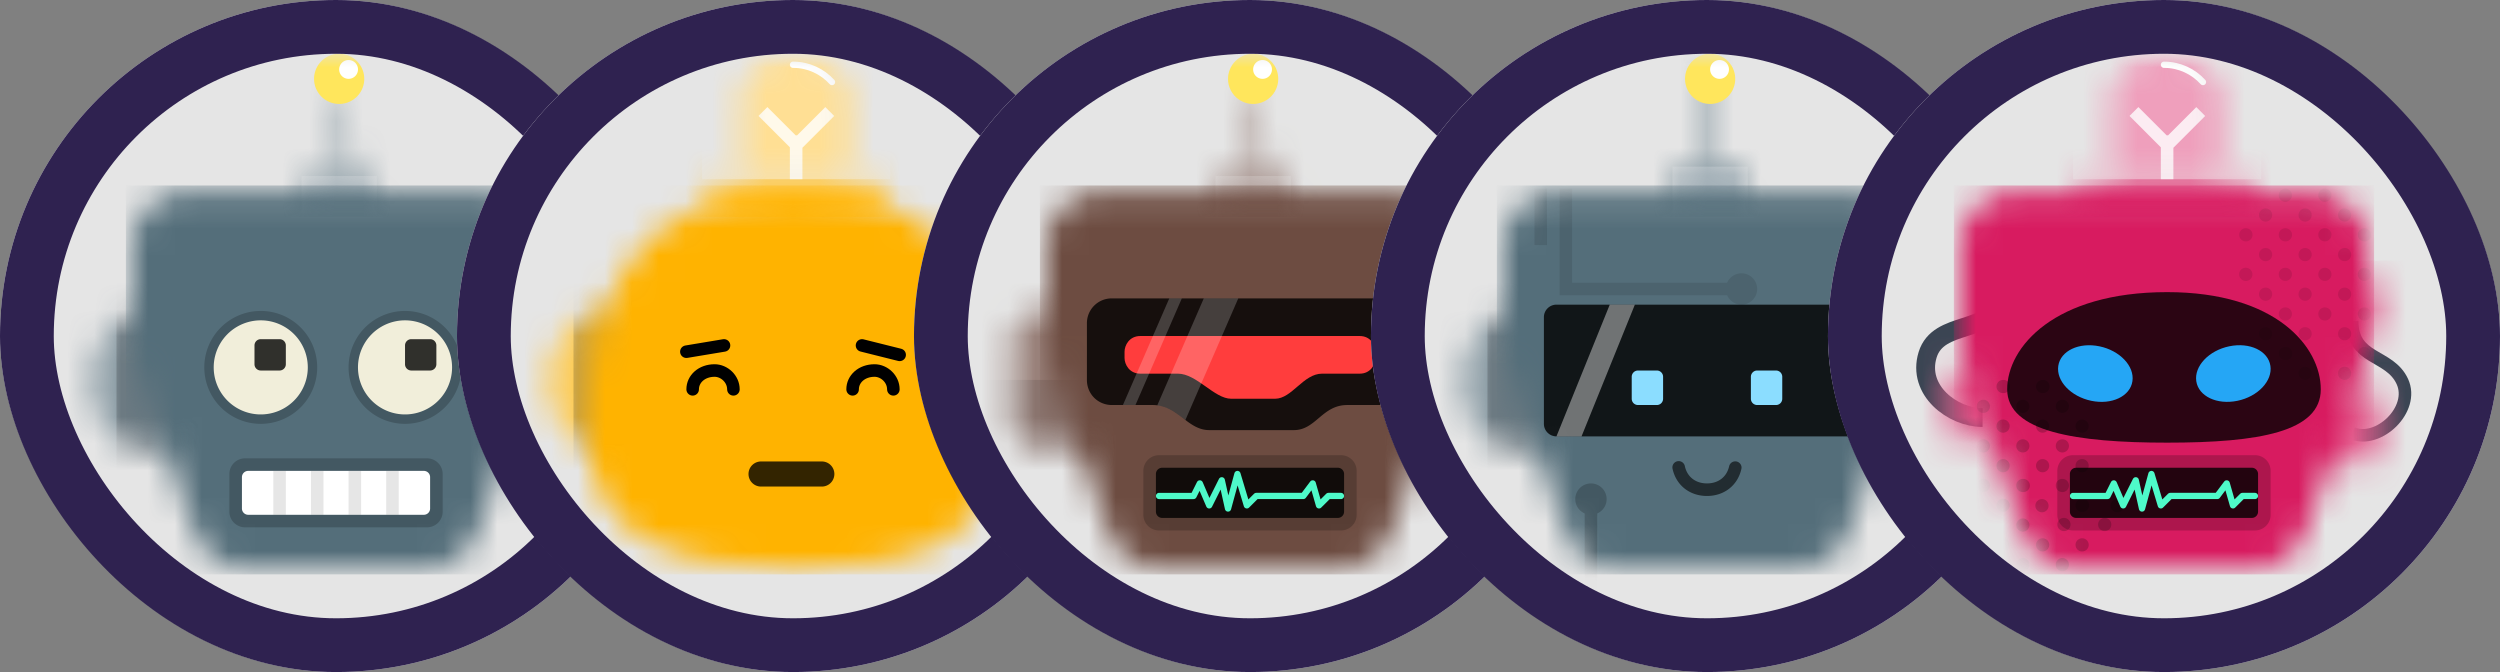 <svg xmlns="http://www.w3.org/2000/svg" fill="none" viewBox="0 0 93 25"><rect x="0" y="0" width="93" height="25" fill="#808080" stroke="none"/><g clip-path="url(#a)"><rect width="25" height="25" fill="#E5E5E5" rx="12.5"/><g clip-path="url(#b)"><g clip-path="url(#c)"><mask id="d" width="21" height="21" x="2" y="2" maskUnits="userSpaceOnUse" style="mask-type:luminance"><path fill="#fff" d="M23 2H2v21h21V2z"/></mask><g mask="url(#d)"><mask id="e" width="19" height="6" x="3" y="11" maskUnits="userSpaceOnUse" style="mask-type:luminance"><path fill="#fff" d="M19.5 16.817c1.16 0 2.1-1.176 2.1-2.625 0-1.45-.94-2.625-2.1-2.625-1.16 0-2.1 1.175-2.1 2.625s.94 2.625 2.1 2.625zm-14 0c-1.16 0-2.1-1.176-2.1-2.625 0-1.45.94-2.625 2.1-2.625 1.16 0 2.1 1.175 2.1 2.625s-.94 2.625-2.1 2.625z"/></mask><g mask="url(#e)"><path fill="#546E7A" d="M2 9.7h21v8.867H2V9.7z"/><path fill="#fff" fill-opacity=".3" d="M2 9.7h21v8.867H2V9.7z"/><path fill="#000" fill-opacity=".2" d="M4.333 9.7h16.334v8.867H4.333V9.7z"/></g><mask id="f" width="4" height="6" x="11" y="3" maskUnits="userSpaceOnUse" style="mask-type:luminance"><path fill="#fff" d="m13.263 6.012-.53 1.238h-.436l.574-1.218-.706-1.217.376-1.381.338.093-.338 1.24.723 1.245h-.001z"/><path fill="#fff" d="M11.217 6.55h2.8v1.517h-2.8V6.55z"/></mask><g mask="url(#f)"><path fill="#546E7A" d="M6.783 2H18.45v6.067H6.783V2z"/><path fill="#fff" fill-opacity=".3" d="M6.783 2.7H18.45v6.067H6.783V2.7z"/><path fill="#fff" fill-opacity=".2" d="M11.217 6.55h2.8v1.517h-2.8V6.55z"/></g><path fill="#FFE65C" d="M12.617 3.867a.933.933 0 1 0 0-1.867.933.933 0 0 0 0 1.867z"/><path fill="#fff" d="M12.967 2.933a.35.35 0 1 0 0-.7.35.35 0 0 0 0 .7z"/><mask id="g" width="17" height="15" x="4" y="7" maskUnits="userSpaceOnUse" style="mask-type:luminance"><path fill="#fff" fill-rule="evenodd" d="M4.917 9.233a2.1 2.1 0 0 1 2.1-2.1h10.966a2.1 2.1 0 0 1 2.1 2.1v3.168a4.67 4.67 0 0 1-.266 1.553l-2.039 5.78a2.1 2.1 0 0 1-1.981 1.4H9.203a2.1 2.1 0 0 1-1.981-1.4l-2.04-5.782a4.666 4.666 0 0 1-.265-1.551V9.233z" clip-rule="evenodd"/></mask><g mask="url(#g)"><path fill="#546E7A" d="M4.683 6.9h15.634v14.467H4.683V6.9z"/></g><path fill="#000" fill-opacity=".2" d="M15.883 17.05H9.117a.583.583 0 0 0-.584.583v1.4c0 .322.262.584.584.584h6.766a.583.583 0 0 0 .584-.584v-1.4a.583.583 0 0 0-.584-.583z"/><path fill="#fff" d="M15.767 17.517H9.233A.233.233 0 0 0 9 17.75v1.167c0 .128.105.233.233.233h6.534a.233.233 0 0 0 .233-.233V17.75a.233.233 0 0 0-.233-.233z"/><path fill="#000" fill-opacity=".1" d="M10.167 17.517h.466v1.633h-.466v-1.633zm2.8 0h.466v1.633h-.466v-1.633zm-1.4 0h.466v1.633h-.466v-1.633zm2.8 0h.466v1.633h-.466v-1.633z"/><path fill="#000" fill-opacity=".2" d="M9.7 15.767a2.1 2.1 0 1 0 0-4.2 2.1 2.1 0 0 0 0 4.2zm5.367 0a2.1 2.1 0 1 0 0-4.2 2.1 2.1 0 0 0 0 4.2z"/><path fill="#F1EEDA" d="M9.7 15.417a1.75 1.75 0 1 0 0-3.5 1.75 1.75 0 0 0 0 3.5zm5.367 0a1.75 1.75 0 1 0 0-3.5 1.75 1.75 0 0 0 0 3.5z"/><path fill="#000" fill-opacity=".8" d="M10.4 12.617h-.7a.233.233 0 0 0-.233.233v.7c0 .129.104.233.233.233h.7a.233.233 0 0 0 .233-.233v-.7a.233.233 0 0 0-.233-.233zm5.6 0h-.7a.233.233 0 0 0-.233.233v.7c0 .129.104.233.233.233h.7a.233.233 0 0 0 .233-.233v-.7a.233.233 0 0 0-.233-.233z"/></g></g></g></g><rect width="23" height="23" x="1" y="1" stroke="#2F2250" stroke-width="2" rx="11.5"/><g clip-path="url(#h)"><rect width="25" height="25" x="17" fill="#E5E5E5" rx="12.5"/><g clip-path="url(#i)"><g clip-path="url(#j)"><mask id="k" width="21" height="21" x="19" y="2" maskUnits="userSpaceOnUse" style="mask-type:luminance"><path fill="#fff" d="M40 2H19v21h21V2z"/></mask><g mask="url(#k)"><mask id="l" width="19" height="6" x="20" y="11" maskUnits="userSpaceOnUse" style="mask-type:luminance"><path fill="#fff" d="M36.5 16.817c1.16 0 2.1-1.176 2.1-2.625 0-1.45-.94-2.625-2.1-2.625-1.16 0-2.1 1.175-2.1 2.625s.94 2.625 2.1 2.625zm-14 0c-1.16 0-2.1-1.176-2.1-2.625 0-1.45.94-2.625 2.1-2.625 1.16 0 2.1 1.175 2.1 2.625s-.94 2.625-2.1 2.625z"/></mask><g mask="url(#l)"><path fill="#FFB300" d="M19 9.7h21v8.867H19V9.7z"/><path fill="#fff" fill-opacity=".3" d="M19 9.7h21v8.867H19V9.7z"/><path fill="#000" fill-opacity=".2" d="M21.333 9.7h16.334v8.867H21.333V9.7z"/></g><mask id="m" width="7" height="7" x="26" y="2" maskUnits="userSpaceOnUse" style="mask-type:luminance"><path fill="#fff" fill-rule="evenodd" d="M27.517 3.867A1.867 1.867 0 0 1 29.383 2h.467a1.867 1.867 0 0 1 1.867 1.867v1.866a.933.933 0 0 1-.934.934H28.45a.933.933 0 0 1-.933-.934V3.867z" clip-rule="evenodd"/><path fill="#fff" d="M32.767 6.667h-6.3a.117.117 0 0 0-.117.116V7.95c0 .064.052.117.117.117h6.3a.117.117 0 0 0 .116-.117V6.783a.117.117 0 0 0-.116-.116z"/></mask><g mask="url(#m)"><path fill="#FFB300" d="M23.783 2H35.45v6.067H23.783V2z"/><path fill="#fff" fill-opacity=".3" d="M23.783 2H35.45v6.067H23.783V2z"/><path fill="#fff" fill-opacity=".4" d="M26.117 1.65h7v5.017h-7V1.65z"/><path stroke="#fff" stroke-linecap="round" stroke-width=".233" d="M29.5 2.408c.575 0 1.093.249 1.451.644"/><path fill="#fff" fill-opacity=".8" d="m29.597 5.033-1.05-1.05-.33.33 1.166 1.167v1.187h.467v-1.17l1.183-1.183-.33-.33-1.05 1.05h-.056z"/></g><mask id="n" width="17" height="15" x="21" y="7" maskUnits="userSpaceOnUse" style="mask-type:luminance"><path fill="#fff" fill-rule="evenodd" d="M29.617 7.133c6.807 0 7.466 4.747 7.466 9.1 0 3.886-2.971 4.9-7.466 4.9-4.37 0-7.7-1.014-7.7-4.9 0-4.353.892-9.1 7.7-9.1z" clip-rule="evenodd"/></mask><g mask="url(#n)"><path fill="#FFB300" d="M21.45 6.9h16.1v14.467h-16.1V6.9z"/></g><path fill="#000" fill-opacity=".8" d="M30.55 17.167h-2.217a.467.467 0 1 0 0 .933h2.217a.467.467 0 1 0 0-.933z"/><path stroke="#000" stroke-linecap="round" stroke-linejoin="round" stroke-width=".467" d="m25.533 13.083 1.4-.233m-1.166 1.633c0-.386.338-.7.816-.7.362 0 .7.314.7.7m6.184-1.283-1.4-.35m1.166 1.633c0-.386-.338-.7-.7-.7-.478 0-.816.314-.816.7"/></g></g></g></g><rect width="23" height="23" x="18" y="1" stroke="#2F2250" stroke-width="2" rx="11.5"/><g clip-path="url(#o)"><rect width="25" height="25" x="34" fill="#E5E5E5" rx="12.5"/><g clip-path="url(#p)"><g clip-path="url(#q)"><mask id="r" width="21" height="21" x="36" y="2" maskUnits="userSpaceOnUse" style="mask-type:luminance"><path fill="#fff" d="M57 2H36v21h21V2z"/></mask><g mask="url(#r)"><mask id="s" width="19" height="6" x="37" y="11" maskUnits="userSpaceOnUse" style="mask-type:luminance"><path fill="#fff" d="M40.783 11.567h-2.1c-.58 0-1.05.47-1.05 1.05v3.033c0 .58.47 1.05 1.05 1.05h2.1c.58 0 1.05-.47 1.05-1.05v-3.033c0-.58-.47-1.05-1.05-1.05zm13.534 0h-2.1c-.58 0-1.05.47-1.05 1.05v3.033c0 .58.47 1.05 1.05 1.05h2.1c.58 0 1.05-.47 1.05-1.05v-3.033c0-.58-.47-1.05-1.05-1.05z"/></mask><g mask="url(#s)"><path fill="#6D4C41" d="M36 9.7h21v8.867H36V9.7z"/><path fill="#fff" fill-opacity=".3" d="M36 9.7h21v8.867H36V9.7z"/><path fill="#000" fill-opacity=".1" d="M36 14.133h21v4.434H36v-4.434z"/></g><mask id="t" width="4" height="6" x="45" y="3" maskUnits="userSpaceOnUse" style="mask-type:luminance"><path fill="#fff" d="m47.263 6.012-.53 1.238h-.436l.574-1.218-.706-1.217.376-1.381.338.093-.338 1.24.723 1.245h-.001z"/><path fill="#fff" d="M45.217 6.55h2.8v1.517h-2.8V6.55z"/></mask><g mask="url(#t)"><path fill="#6D4C41" d="M40.783 2H52.45v6.067H40.783V2z"/><path fill="#fff" fill-opacity=".3" d="M40.783 2.7H52.45v6.067H40.783V2.7z"/><path fill="#fff" fill-opacity=".2" d="M45.217 6.55h2.8v1.517h-2.8V6.55z"/></g><path fill="#FFE65C" d="M46.617 3.867a.933.933 0 1 0 0-1.867.933.933 0 0 0 0 1.867z"/><path fill="#fff" d="M46.967 2.933a.35.35 0 1 0 0-.7.35.35 0 0 0 0 .7z"/><mask id="u" width="17" height="15" x="38" y="7" maskUnits="userSpaceOnUse" style="mask-type:luminance"><path fill="#fff" fill-rule="evenodd" d="M38.917 9.233a2.1 2.1 0 0 1 2.1-2.1h10.966a2.1 2.1 0 0 1 2.1 2.1v3.168a4.67 4.67 0 0 1-.266 1.553l-2.039 5.78a2.1 2.1 0 0 1-1.981 1.4h-6.594a2.1 2.1 0 0 1-1.981-1.4l-2.04-5.782a4.665 4.665 0 0 1-.265-1.551V9.233z" clip-rule="evenodd"/></mask><g mask="url(#u)"><path fill="#6D4C41" d="M38.683 6.9h15.634v14.467H38.683V6.9z"/></g><path fill="#000" fill-opacity=".2" d="M49.883 16.933h-6.766a.583.583 0 0 0-.584.584v1.633c0 .322.262.583.584.583h6.766a.583.583 0 0 0 .584-.583v-1.633a.583.583 0 0 0-.584-.584z"/><path fill="#000" fill-opacity=".8" d="M49.767 17.4h-6.534a.233.233 0 0 0-.233.233v1.4c0 .13.105.234.233.234h6.534a.233.233 0 0 0 .233-.234v-1.4a.233.233 0 0 0-.233-.233z"/><path stroke="#4EFAC9" stroke-linecap="round" stroke-linejoin="round" stroke-width=".233" d="M43.117 18.45H44.4l.233-.467.35.817.467-.933.233 1.05.35-1.284.35 1.167.35-.35h1.75l.35-.467.234.817.35-.35h.466"/><path fill="#000" fill-opacity=".8" d="M51.633 11.1H41.367a.922.922 0 0 0-.934.937v2.096c0 .525.409.934.934.934h1.516c.934 0 1.284.933 2.1.933h3.15c.817 0 1.05-.933 1.984-.933h1.516a.921.921 0 0 0 .934-.934v-2.1a.921.921 0 0 0-.934-.933z"/><path fill="#FF3D3D" d="M50.583 12.5h-8.166c-.409 0-.584.35-.584.583v.234c0 .233.175.583.584.583h1.4c.7 0 1.355.933 1.983.933h1.633c.628 0 1.05-.933 1.75-.933h1.4c.409 0 .584-.35.584-.583v-.234c0-.233-.175-.583-.584-.583z"/><path fill="#fff" fill-opacity=".2" d="m43.051 15.077 1.73-3.977h1.283l-1.967 4.524-.089-.067c-.278-.213-.564-.43-.957-.48zm-1.278-.01 1.724-3.967h.467l-1.725 3.967h-.466z"/></g></g></g></g><rect width="23" height="23" x="35" y="1" stroke="#2F2250" stroke-width="2" rx="11.5"/><g clip-path="url(#v)"><rect width="25" height="25" x="51" fill="#E5E5E5" rx="12.5"/><g clip-path="url(#w)"><mask id="x" width="21" height="21" x="53" y="2" maskUnits="userSpaceOnUse" style="mask-type:luminance"><path fill="#fff" d="M74 2H53v21h21V2z"/></mask><g mask="url(#x)"><mask id="y" width="19" height="6" x="54" y="11" maskUnits="userSpaceOnUse" style="mask-type:luminance"><path fill="#fff" d="M70.5 16.817c1.16 0 2.1-1.176 2.1-2.625 0-1.45-.94-2.625-2.1-2.625-1.16 0-2.1 1.175-2.1 2.625s.94 2.625 2.1 2.625zm-14 0c-1.16 0-2.1-1.176-2.1-2.625 0-1.45.94-2.625 2.1-2.625 1.16 0 2.1 1.175 2.1 2.625s-.94 2.625-2.1 2.625z"/></mask><g mask="url(#y)"><path fill="#546E7A" d="M53 9.7h21v8.867H53V9.7z"/><path fill="#fff" fill-opacity=".3" d="M53 9.7h21v8.867H53V9.7z"/><path fill="#000" fill-opacity=".2" d="M55.333 9.7h16.334v8.867H55.333V9.7z"/></g><mask id="z" width="4" height="7" x="62" y="2" maskUnits="userSpaceOnUse" style="mask-type:luminance"><path fill="#fff" d="M62.217 6.433c0-.128.105-.233.233-.233h2.333a.233.233 0 0 1 .234.233v1.634h-2.8V6.433zm1.166-3.85h.467V6.2h-.467V2.583z"/></mask><g mask="url(#z)"><path fill="#546E7A" d="M57.783 2H69.45v6.067H57.783V2z"/><path fill="#fff" fill-opacity=".3" d="M57.783 2.35H69.45v6.067H57.783V2.35z"/><path fill="#fff" fill-opacity=".2" d="M62.217 6.2h2.8v1.867h-2.8V6.2z"/></g><path fill="#FFE65C" d="M63.617 3.867a.933.933 0 1 0 0-1.867.933.933 0 0 0 0 1.867z"/><path fill="#fff" d="M63.967 2.933a.35.35 0 1 0 0-.7.35.35 0 0 0 0 .7z"/><mask id="A" width="17" height="15" x="55" y="7" maskUnits="userSpaceOnUse" style="mask-type:luminance"><path fill="#fff" fill-rule="evenodd" d="M55.917 9.233a2.1 2.1 0 0 1 2.1-2.1h10.966a2.1 2.1 0 0 1 2.1 2.1v3.168a4.67 4.67 0 0 1-.266 1.553l-2.039 5.78a2.1 2.1 0 0 1-1.981 1.4h-6.594a2.1 2.1 0 0 1-1.981-1.4l-2.04-5.782a4.666 4.666 0 0 1-.265-1.551V9.233z" clip-rule="evenodd"/></mask><g mask="url(#A)"><path fill="#546E7A" d="M55.683 6.9h15.634v14.467H55.683V6.9z"/><path fill="#000" fill-opacity=".1" d="M57.55 7.017h-.467v2.1h.467v-2.1zm.933 0h-.466v3.966h6.232a.583.583 0 1 0 0-.466h-5.766v-3.5z"/><path fill="#fff" fill-opacity=".2" d="M70.033 11.051a.583.583 0 1 0-.466 0v3.432h2.683v-.466h-2.217V11.05z"/><path fill="#000" fill-opacity=".2" d="M69.1 12.383h-.467v3.034h3.617v-.467H69.1v-2.567zm-10.15 6.718a.583.583 0 1 1 .467 0v3.432h-2.684v-.466h2.217V19.1z"/></g><path fill="#000" fill-opacity=".6" d="M62.222 17.451a.234.234 0 1 1 .456-.102c.09.396.402.634.822.634.42 0 .733-.238.823-.634a.234.234 0 0 1 .46.01.232.232 0 0 1-.005.092c-.14.614-.645.999-1.278.999s-1.139-.385-1.278-.999z"/><path fill="#000" fill-opacity=".8" d="M69.1 11.333H57.9a.467.467 0 0 0-.467.467v3.967c0 .257.21.466.467.466h11.2a.467.467 0 0 0 .467-.466V11.8a.467.467 0 0 0-.467-.467z"/><path fill="#8BDDFF" d="M61.633 13.783h-.7a.233.233 0 0 0-.233.234v.816c0 .13.104.234.233.234h.7a.233.233 0 0 0 .234-.234v-.816a.233.233 0 0 0-.234-.234zm4.434 0h-.7a.233.233 0 0 0-.234.234v.816c0 .13.105.234.234.234h.7a.233.233 0 0 0 .233-.234v-.816a.233.233 0 0 0-.233-.234z"/><path fill="#fff" fill-opacity=".4" fill-rule="evenodd" d="M59.883 11.333h.934l-1.984 4.9H57.9l1.983-4.9z" clip-rule="evenodd"/></g></g></g><rect width="23" height="23" x="52" y="1" stroke="#2F2250" stroke-width="2" rx="11.5"/><g clip-path="url(#B)"><rect width="25" height="25" x="68" fill="#E5E5E5" rx="12.5"/><g clip-path="url(#C)"><g clip-path="url(#D)"><mask id="E" width="21" height="21" x="70" y="2" maskUnits="userSpaceOnUse" style="mask-type:luminance"><path fill="#fff" d="M91 2H70v21h21V2z"/></mask><g mask="url(#E)"><path stroke="#2A3544" stroke-width=".7" d="M74.433 11.1c-.344 1.365-2.321.778-2.726 2.1-.404 1.324.937 2.333 2.045 2.333" opacity=".9"/><path stroke="#2A3544" stroke-width=".467" d="M87.5 16.117c.98.407 2.345-.887 1.867-1.925-.479-1.039-1.867-.782-1.867-2.252" opacity=".9"/><mask id="F" width="17" height="8" x="72" y="10" maskUnits="userSpaceOnUse" style="mask-type:luminance"><path fill="#fff" d="M74.083 13.783h-1.4a.233.233 0 0 0-.233.234v2.1c0 .129.105.233.233.233h1.4a.233.233 0 0 0 .234-.233v-2.1a.233.233 0 0 0-.234-.234zm14.234.817H86.1a.233.233 0 0 0-.233.233v2.1c0 .13.104.234.233.234h2.217a.233.233 0 0 0 .233-.234v-2.1a.233.233 0 0 0-.233-.233zm0-4.2H86.1a.233.233 0 0 0-.233.233v1.634c0 .129.104.233.233.233h2.217a.233.233 0 0 0 .233-.233v-1.634a.233.233 0 0 0-.233-.233z"/></mask><g mask="url(#F)"><path fill="#D81B60" d="M70 9.7h21v8.867H70V9.7z"/><path fill="#fff" fill-opacity=".3" d="M70 9.7h21v8.867H70V9.7z"/></g><mask id="G" width="7" height="7" x="77" y="2" maskUnits="userSpaceOnUse" style="mask-type:luminance"><path fill="#fff" fill-rule="evenodd" d="M78.517 3.867A1.867 1.867 0 0 1 80.383 2h.467a1.866 1.866 0 0 1 1.867 1.867v1.866a.934.934 0 0 1-.934.934H79.45a.934.934 0 0 1-.933-.934V3.867z" clip-rule="evenodd"/><path fill="#fff" d="M83.767 6.667h-6.3a.117.117 0 0 0-.117.116V7.95c0 .064.052.117.117.117h6.3a.117.117 0 0 0 .116-.117V6.783a.117.117 0 0 0-.116-.116z"/></mask><g mask="url(#G)"><path fill="#D81B60" d="M74.783 2H86.45v6.067H74.783V2z"/><path fill="#fff" fill-opacity=".3" d="M74.783 2H86.45v6.067H74.783V2z"/><path fill="#fff" fill-opacity=".4" d="M77.117 1.65h7v5.017h-7V1.65z"/><path stroke="#fff" stroke-linecap="round" stroke-width=".233" d="M80.5 2.408c.575 0 1.093.249 1.451.644"/><path fill="#fff" fill-opacity=".8" d="m80.597 5.033-1.05-1.05-.33.33 1.166 1.167v1.187h.467v-1.17l1.183-1.183-.33-.33-1.05 1.05h-.056z"/></g><mask id="H" width="17" height="15" x="72" y="7" maskUnits="userSpaceOnUse" style="mask-type:luminance"><path fill="#fff" fill-rule="evenodd" d="M72.917 9.233a2.1 2.1 0 0 1 2.1-2.1h10.966a2.1 2.1 0 0 1 2.1 2.1v3.168a4.67 4.67 0 0 1-.266 1.553l-2.039 5.78a2.1 2.1 0 0 1-1.981 1.4h-6.594a2.1 2.1 0 0 1-1.981-1.4l-2.04-5.782a4.665 4.665 0 0 1-.265-1.551V9.233z" clip-rule="evenodd"/></mask><g mask="url(#H)"><path fill="#D81B60" d="M72.683 6.9h15.634v14.467H72.683V6.9z"/><path fill="#000" fill-opacity=".2" d="M75.985 14.623a.245.245 0 1 0 0-.489.245.245 0 0 0 0 .49zm.98.492a.245.245 0 1 1-.49 0 .245.245 0 0 1 .49 0zm0 1.472a.245.245 0 1 1-.49 0 .245.245 0 0 1 .49 0zm0 1.473a.245.245 0 1 1-.49 0 .245.245 0 0 1 .49 0zm-.187 1.697a.245.245 0 1 0 0-.491.245.245 0 0 0 0 .49zm1.762-.245a.245.245 0 1 1-.49 0 .245.245 0 0 1 .49 0zm-2.555-1.943a.245.245 0 1 0 0-.49.245.245 0 0 0 0 .49zm.222 1.243a.245.245 0 1 1-.491 0 .245.245 0 0 1 .49 0zm2.555.245a.245.245 0 1 0 0-.49.245.245 0 0 0 0 .49zM77.7 17.323a.245.245 0 1 1-.49 0 .245.245 0 0 1 .49 0zm-.245 1.718a.245.245 0 1 0 0-.489.245.245 0 0 0 0 .49zm-1.225-3.19a.245.245 0 1 1-.49 0 .245.245 0 0 1 .49 0zm1.225.246a.245.245 0 1 0 0-.49.245.245 0 0 0 0 .49zm-3.43 1.963a.245.245 0 1 1-.49 0 .245.245 0 0 1 .49 0zm-.245-1.227a.245.245 0 1 0 0-.49.245.245 0 0 0 0 .49zm.245 2.7a.245.245 0 1 1-.49 0 .245.245 0 0 1 .49 0zm-.98-1.964a.245.245 0 1 0 0-.49.245.245 0 0 0 0 .49zm.245 1.228a.245.245 0 1 1-.49 0 .245.245 0 0 1 .49 0zm1.225-1.228a.245.245 0 1 0 0-.49.245.245 0 0 0 0 .49zm.245 1.228a.245.245 0 1 1-.49 0 .245.245 0 0 1 .49 0zm-.98-3.436a.245.245 0 1 0 0-.49.245.245 0 0 0 0 .49zm-.49.49a.245.245 0 1 1-.49 0 .245.245 0 0 1 .49 0zm1.225-1.228a.245.245 0 1 0 0-.489.245.245 0 0 0 0 .49zm.245 1.228a.245.245 0 1 1-.49 0 .245.245 0 0 1 .49 0zm.49 2.454a.245.245 0 1 0 0-.489.245.245 0 0 0 0 .49zm.245-1.718a.245.245 0 1 1-.49 0 .245.245 0 0 1 .49 0zm-.245 3.19a.245.245 0 1 0 0-.49.245.245 0 0 0 0 .49zm1.715 1.228a.245.245 0 1 1-.49 0 .245.245 0 0 1 .49 0zm-.98-.491a.245.245 0 1 0 0-.49.245.245 0 0 0 0 .49zm1.715-.245a.245.245 0 1 1-.49 0 .245.245 0 0 1 .49 0zm-3.92.981a.245.245 0 1 0 0-.49.245.245 0 0 0 0 .49zm-.49-.981a.245.245 0 1 1-.49 0 .245.245 0 0 1 .49 0zm1.225.245a.245.245 0 1 0 0-.49.245.245 0 0 0 0 .49zm.98.491a.245.245 0 1 1-.49 0 .245.245 0 0 1 .49 0zm-.245-5.644a.245.245 0 1 0 0-.49.245.245 0 0 0 0 .49z"/><path fill="#000" fill-opacity=".1" d="M86.485 7.507a.245.245 0 1 0 0-.49.245.245 0 0 0 0 .49zm.98.49a.245.245 0 1 1-.49 0 .245.245 0 0 1 .49 0zm0 1.473a.245.245 0 1 1-.49 0 .245.245 0 0 1 .49 0zm0 1.474a.245.245 0 1 1-.49 0 .245.245 0 0 1 .49 0zm-.245 1.717a.245.245 0 1 0 0-.49.245.245 0 0 0 0 .49zm-.49-2.455a.245.245 0 1 1-.49 0 .245.245 0 0 1 .49 0zm-.245 1.719a.245.245 0 1 0 0-.49.245.245 0 0 0 0 .49zm1.715-1.719a.245.245 0 1 1-.49 0 .245.245 0 0 1 .49 0zm-.245 1.719a.245.245 0 1 0 0-.49.245.245 0 0 0 0 .49zM86.73 8.734a.245.245 0 1 1-.49 0 .245.245 0 0 1 .49 0zm1.225.246a.244.244 0 0 0 .094-.471.245.245 0 1 0-.094.471zm-3.43 1.964a.245.245 0 1 1-.49 0 .245.245 0 0 1 .49 0zm-.245-1.228a.245.245 0 1 0 0-.49.245.245 0 0 0 0 .49zm.245 2.7a.245.245 0 1 1-.49 0 .245.245 0 0 1 .49 0zm-.98-1.963a.243.243 0 0 0 .226-.152.244.244 0 0 0-.132-.32.244.244 0 0 0-.267.4.245.245 0 0 0 .173.072zm1.715-.247a.245.245 0 1 1-.49 0 .245.245 0 0 1 .49 0zm-.245 1.719a.245.245 0 1 0 0-.49.245.245 0 0 0 0 .49zm-.49-3.927a.245.245 0 1 1-.49 0 .245.245 0 0 1 .49 0zm-.98.982a.244.244 0 0 0 .094-.471.245.245 0 1 0-.094.471zm1.715-1.718a.245.245 0 1 1-.49 0 .245.245 0 0 1 .49 0zm-.245 1.718a.244.244 0 0 0 .094-.471.245.245 0 1 0-.094.471zm.98 1.964a.245.245 0 1 1-.49 0 .245.245 0 0 1 .49 0zm-.245-1.228a.245.245 0 1 0 0-.49.245.245 0 0 0 0 .49zm.245 2.7a.245.245 0 1 1-.49 0 .245.245 0 0 1 .49 0zm1.225 1.717a.245.245 0 1 0 0-.49.245.245 0 0 0 0 .49zm.98-.98a.245.245 0 1 1-.49 0 .245.245 0 0 1 .49 0zm-3.185.244a.245.245 0 1 0 0-.489.245.245 0 0 0 0 .49zm.98.491a.245.245 0 1 1-.49 0 .245.245 0 0 1 .49 0zm-.245-5.644a.245.245 0 1 0 0-.49.245.245 0 0 0 0 .49z"/></g><path fill="#000" fill-opacity=".2" d="M83.883 16.933h-6.766a.583.583 0 0 0-.584.584v1.633c0 .322.261.583.584.583h6.766a.583.583 0 0 0 .584-.583v-1.633a.583.583 0 0 0-.584-.584z"/><path fill="#000" fill-opacity=".8" d="M83.767 17.4h-6.534a.233.233 0 0 0-.233.233v1.4c0 .13.105.234.233.234h6.534a.233.233 0 0 0 .233-.234v-1.4a.233.233 0 0 0-.233-.233z"/><path stroke="#4EFAC9" stroke-linecap="round" stroke-linejoin="round" stroke-width=".233" d="M77.117 18.45H78.4l.233-.467.35.817.467-.933.233 1.05.35-1.284.35 1.167.35-.35h1.75l.35-.467.234.817.35-.35h.466"/><path fill="#000" fill-opacity=".8" fill-rule="evenodd" d="M80.617 10.867c4.054 0 5.716 2.038 5.716 3.616 0 1.579-2.285 1.984-5.716 1.984-3.39 0-5.95-.405-5.95-1.984 0-1.578 1.763-3.616 5.95-3.616z" clip-rule="evenodd"/><path fill="#25A6F5" fill-rule="evenodd" d="M77.796 14.91c-.762-.158-1.312-.74-1.228-1.3.084-.56.77-.885 1.531-.727.762.158 1.311.74 1.227 1.3-.084.56-.77.886-1.53.727zm5.436 0c-.76.158-1.446-.168-1.53-.728-.084-.56.466-1.143 1.227-1.3.76-.158 1.447.168 1.53.728.085.56-.466 1.143-1.227 1.3z" clip-rule="evenodd"/></g></g></g></g><rect width="23" height="23" x="69" y="1" stroke="#2F2250" stroke-width="2" rx="11.5"/><defs><clipPath id="p"><path fill="#fff" d="M34 0h25v25H34z"/></clipPath><clipPath id="a"><rect width="25" height="25" fill="#fff" rx="12.5"/></clipPath><clipPath id="c"><path fill="#fff" d="M2 2h21v21H2z"/></clipPath><clipPath id="h"><rect width="25" height="25" x="17" fill="#fff" rx="12.5"/></clipPath><clipPath id="i"><path fill="#fff" d="M17 0h25v25H17z"/></clipPath><clipPath id="j"><path fill="#fff" d="M19 2h21v21H19z"/></clipPath><clipPath id="o"><rect width="25" height="25" x="34" fill="#fff" rx="12.5"/></clipPath><clipPath id="b"><path fill="#fff" d="M0 0h25v25H0z"/></clipPath><clipPath id="q"><path fill="#fff" d="M36 2h21v21H36z"/></clipPath><clipPath id="v"><rect width="25" height="25" x="51" fill="#fff" rx="12.5"/></clipPath><clipPath id="w"><path fill="#fff" d="M53 2h21v21H53z"/></clipPath><clipPath id="B"><rect width="25" height="25" x="68" fill="#fff" rx="12.5"/></clipPath><clipPath id="C"><path fill="#fff" d="M68 0h25v25H68z"/></clipPath><clipPath id="D"><path fill="#fff" d="M70 2h21v21H70z"/></clipPath></defs></svg>